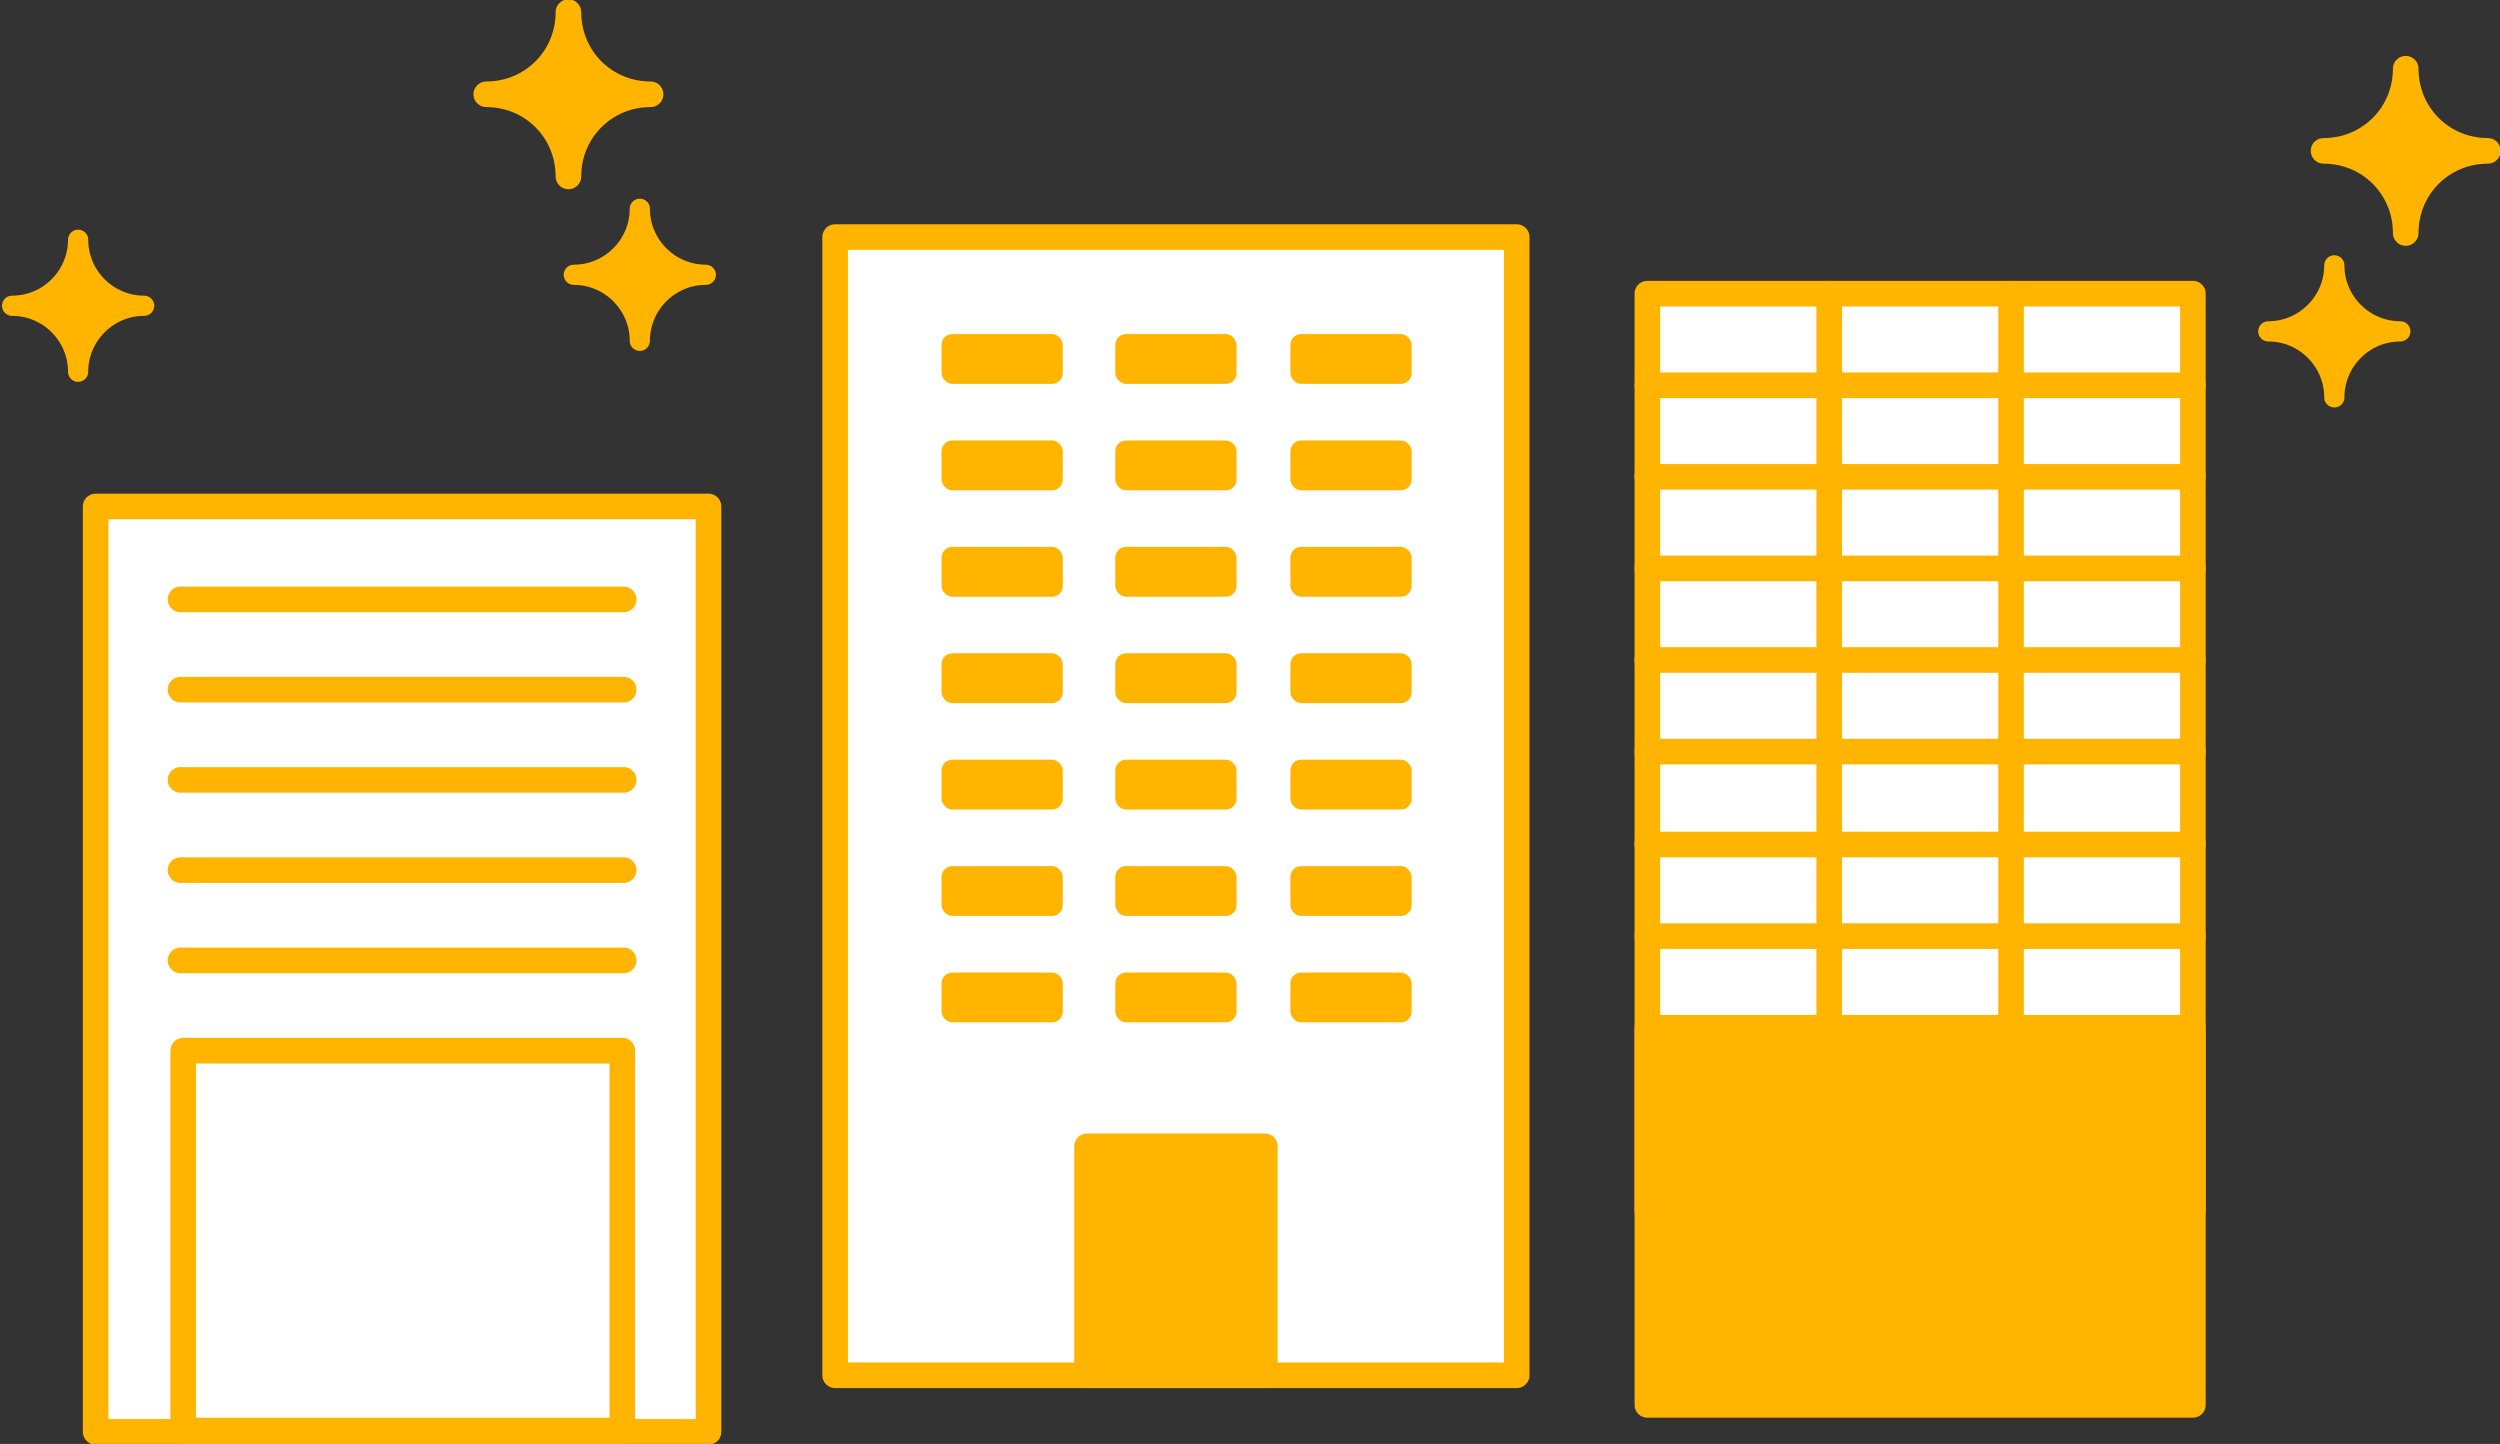 <?xml version="1.0" encoding="UTF-8"?>
<svg id="_レイヤー_2" xmlns="http://www.w3.org/2000/svg" version="1.1" viewBox="0 0 185.6 107.2">
  <rect x="0" y="0" width="185.6" height="107.2" fill="#333333" stroke="none"/>
  <!-- Generator: Adobe Illustrator 29.3.1, SVG Export Plug-In . SVG Version: 2.1.0 Build 151)  -->
  <defs>
    <style>
      .st0 {
        stroke-width: 1.5px;
      }

      .st0, .st1, .st2 {
        fill: #ffb400;
      }

      .st0, .st2, .st3, .st4 {
        stroke: #ffb400;
        stroke-linecap: round;
        stroke-linejoin: round;
      }

      .st2, .st3, .st4 {
        stroke-width: 1.9px;
      }

      .st3 {
        fill: #fff;
      }

      .st4 {
        fill: none;
      }
    </style>
  </defs>
  <g id="_レイヤー_1-2">
    <g>
      <path class="st2" d="M178.6,17.3h0c0-3.4-2.7-6.1-6.1-6.1h0c3.4,0,6.1-2.7,6.1-6.1h0c0,3.4,2.7,6.1,6.1,6.1h0c-3.4,0-6.1,2.7-6.1,6.1Z"/>
      <path class="st2" d="M42.2,13.1h0c0-3.4,2.7-6.1,6.1-6.1h0c-3.4,0-6.1-2.7-6.1-6.1h0c0,3.4-2.7,6.1-6.1,6.1h0c3.4,0,6.1,2.7,6.1,6.1Z"/>
      <g>
        <rect class="st3" x="62" y="17.6" width="50.6" height="84.5"/>
        <g>
          <g>
            <rect class="st1" x="69.9" y="24.8" width="9" height="3.7" rx=".8" ry=".8"/>
            <rect class="st1" x="82.8" y="24.8" width="9" height="3.7" rx=".8" ry=".8"/>
            <rect class="st1" x="95.8" y="24.8" width="9" height="3.7" rx=".8" ry=".8"/>
          </g>
          <g>
            <rect class="st1" x="69.9" y="32.7" width="9" height="3.7" rx=".8" ry=".8"/>
            <rect class="st1" x="82.8" y="32.7" width="9" height="3.7" rx=".8" ry=".8"/>
            <rect class="st1" x="95.8" y="32.7" width="9" height="3.7" rx=".8" ry=".8"/>
          </g>
          <g>
            <rect class="st1" x="69.9" y="40.6" width="9" height="3.7" rx=".8" ry=".8"/>
            <rect class="st1" x="82.8" y="40.6" width="9" height="3.7" rx=".8" ry=".8"/>
            <rect class="st1" x="95.8" y="40.6" width="9" height="3.7" rx=".8" ry=".8"/>
          </g>
          <g>
            <rect class="st1" x="69.9" y="48.5" width="9" height="3.7" rx=".8" ry=".8"/>
            <rect class="st1" x="82.8" y="48.5" width="9" height="3.7" rx=".8" ry=".8"/>
            <rect class="st1" x="95.8" y="48.5" width="9" height="3.7" rx=".8" ry=".8"/>
          </g>
          <g>
            <rect class="st1" x="69.9" y="56.4" width="9" height="3.7" rx=".8" ry=".8"/>
            <rect class="st1" x="82.8" y="56.4" width="9" height="3.7" rx=".8" ry=".8"/>
            <rect class="st1" x="95.8" y="56.4" width="9" height="3.7" rx=".8" ry=".8"/>
          </g>
          <g>
            <rect class="st1" x="69.9" y="64.3" width="9" height="3.7" rx=".8" ry=".8"/>
            <rect class="st1" x="82.8" y="64.3" width="9" height="3.7" rx=".8" ry=".8"/>
            <rect class="st1" x="95.8" y="64.3" width="9" height="3.7" rx=".8" ry=".8"/>
          </g>
          <g>
            <rect class="st1" x="69.9" y="72.2" width="9" height="3.7" rx=".8" ry=".8"/>
            <rect class="st1" x="82.8" y="72.2" width="9" height="3.7" rx=".8" ry=".8"/>
            <rect class="st1" x="95.8" y="72.2" width="9" height="3.7" rx=".8" ry=".8"/>
          </g>
        </g>
        <rect class="st2" x="80.7" y="85.1" width="13.2" height="17"/>
      </g>
      <g>
        <rect class="st3" x="7.1" y="37.6" width="45.5" height="68.7"/>
        <rect class="st3" x="13.6" y="78" width="32.6" height="28.2"/>
        <line class="st4" x1="13.4" y1="44.5" x2="46.3" y2="44.5"/>
        <line class="st4" x1="13.4" y1="51.2" x2="46.3" y2="51.2"/>
        <line class="st4" x1="13.4" y1="57.9" x2="46.3" y2="57.9"/>
        <line class="st4" x1="13.4" y1="64.6" x2="46.3" y2="64.6"/>
        <line class="st4" x1="13.4" y1="71.3" x2="46.3" y2="71.3"/>
      </g>
      <g>
        <rect class="st3" x="122.3" y="21.8" width="40.5" height="68.1"/>
        <rect class="st2" x="122.3" y="76.3" width="40.5" height="28"/>
        <line class="st4" x1="122.3" y1="28.6" x2="162.8" y2="28.6"/>
        <line class="st4" x1="122.3" y1="35.4" x2="162.8" y2="35.4"/>
        <line class="st4" x1="122.3" y1="42.2" x2="162.8" y2="42.2"/>
        <line class="st4" x1="122.3" y1="49" x2="162.8" y2="49"/>
        <line class="st4" x1="122.3" y1="55.8" x2="162.8" y2="55.8"/>
        <line class="st4" x1="122.3" y1="62.7" x2="162.8" y2="62.7"/>
        <line class="st4" x1="122.3" y1="69.5" x2="162.8" y2="69.5"/>
        <line class="st4" x1="135.8" y1="21.8" x2="135.8" y2="76.3"/>
        <line class="st4" x1="149.3" y1="21.8" x2="149.3" y2="76.3"/>
      </g>
      <path class="st0" d="M47.5,25.3h0c0-2.7,2.2-4.9,4.9-4.9h0c-2.7,0-4.9-2.2-4.9-4.9h0c0,2.7-2.2,4.9-4.9,4.9h0c2.7,0,4.9,2.2,4.9,4.9Z"/>
      <path class="st0" d="M5.8,27.6h0c0-2.7,2.2-4.9,4.9-4.9h0c-2.7,0-4.9-2.2-4.9-4.9h0c0,2.7-2.2,4.9-4.9,4.9h0c2.7,0,4.9,2.2,4.9,4.9Z"/>
      <path class="st0" d="M173.3,29.5h0c0-2.7,2.2-4.9,4.9-4.9h0c-2.7,0-4.9-2.2-4.9-4.9h0c0,2.7-2.2,4.9-4.9,4.9h0c2.7,0,4.9,2.2,4.9,4.9Z"/>
    </g>
  </g>
</svg>